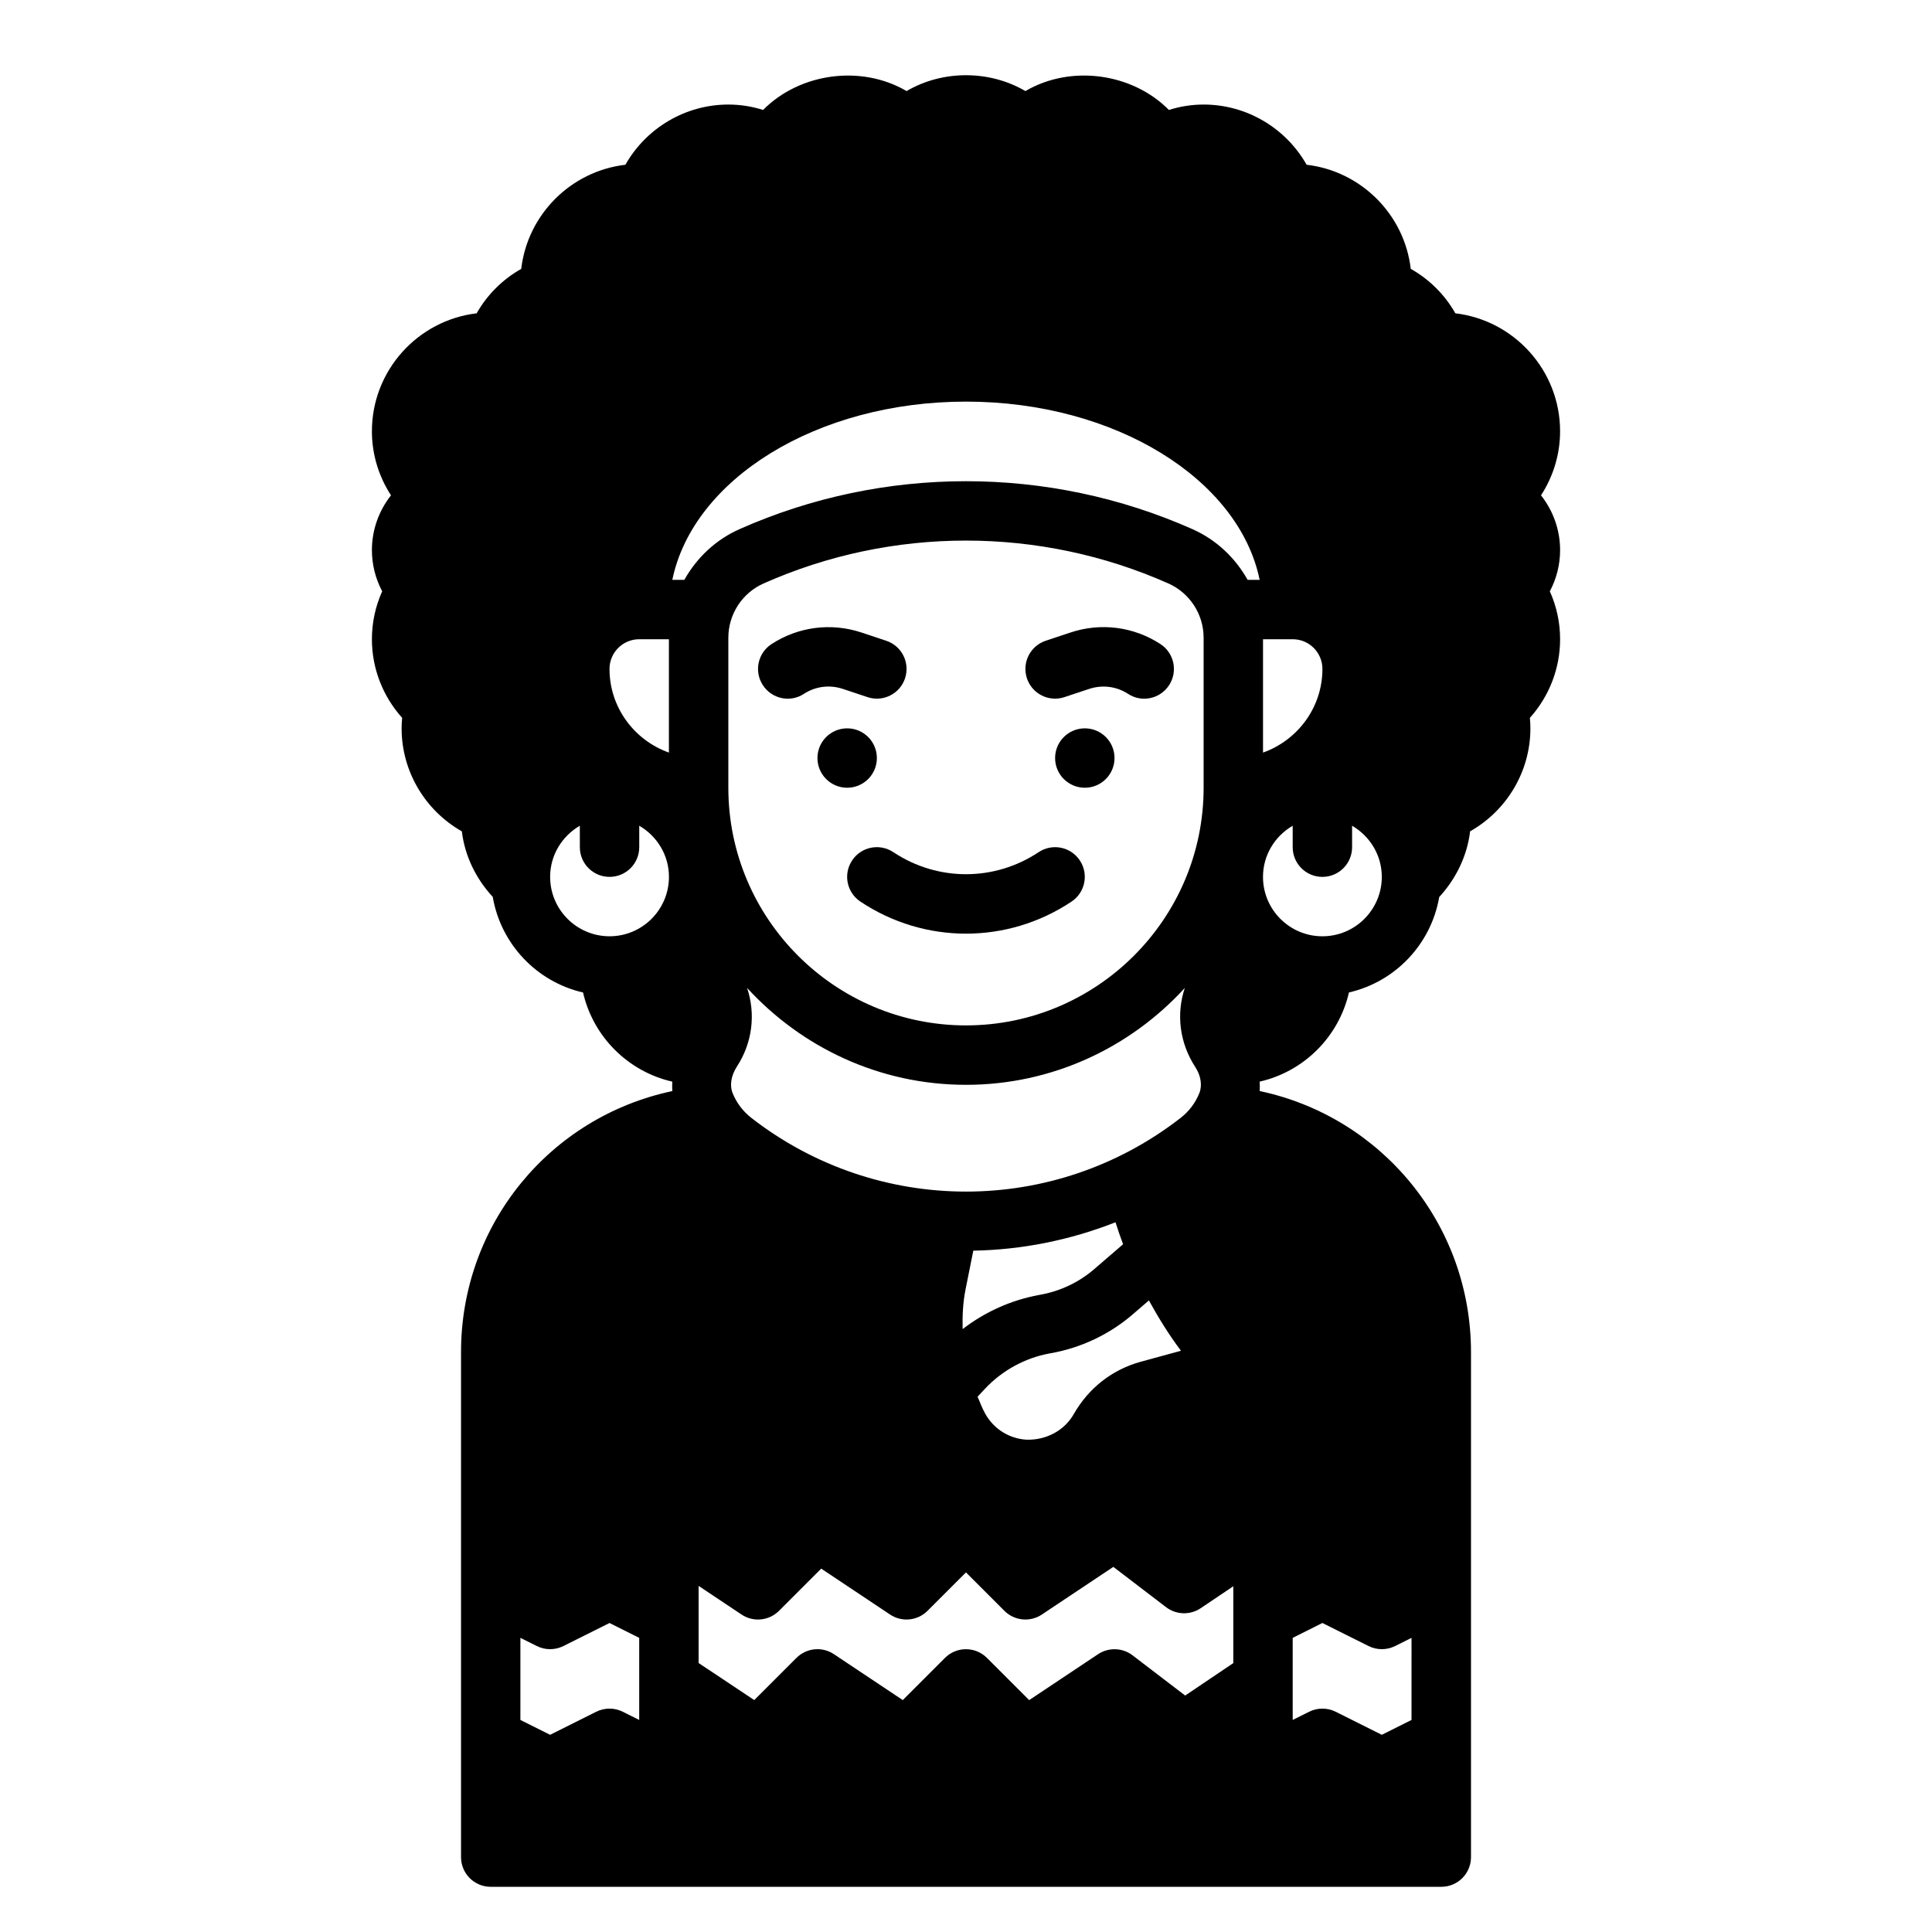 <?xml version="1.0" encoding="UTF-8"?>
<!-- Uploaded to: SVG Repo, www.svgrepo.com, Generator: SVG Repo Mixer Tools -->
<svg fill="#000000" width="800px" height="800px" version="1.1" viewBox="144 144 512 512" xmlns="http://www.w3.org/2000/svg">
 <g>
  <path d="m552.38 275.27c3.273-5.031 5.059-10.91 5.059-16.973 0-16.098-12.148-29.418-27.758-31.27-2.793-4.93-6.863-8.98-11.816-11.777-1.684-14.43-13.168-25.906-27.598-27.59-5.516-9.727-15.891-15.953-27.289-15.953-3.133 0-6.219 0.48-9.203 1.434-9.66-9.777-25.938-12.086-38.031-5.008-9.547-5.598-21.938-5.598-31.488 0-12.082-7.078-28.371-4.762-38.031 5.008-2.981-0.953-6.066-1.434-9.199-1.434-11.398 0-21.773 6.227-27.293 15.957-14.43 1.684-25.914 13.16-27.598 27.59-4.953 2.793-9.02 6.848-11.816 11.777-15.613 1.848-27.758 15.168-27.758 31.266 0 6.062 1.785 11.941 5.062 16.973-3.231 4.086-5.062 9.172-5.062 14.516 0 3.816 0.945 7.559 2.723 10.918-1.793 3.984-2.723 8.289-2.723 12.699 0 7.723 2.875 15.105 8.016 20.836-0.098 0.945-0.145 1.867-0.145 2.781 0 11.406 6.234 21.781 15.965 27.301 0.781 6.488 3.707 12.516 8.188 17.367 2.141 12.523 11.652 22.516 23.93 25.332 2.691 11.73 11.91 20.949 23.648 23.625-0.031 0.844-0.055 1.676 0.008 2.504-32.41 6.852-55.992 35.309-55.992 69.184v133.82c0 4.352 3.519 7.871 7.871 7.871h251.91c4.352 0 7.871-3.519 7.871-7.871v-133.82c0-33.785-23.617-62.332-56-69.195 0.062-0.828 0.031-1.66 0-2.496 11.738-2.676 20.973-11.895 23.656-23.633 12.266-2.809 21.766-12.777 23.922-25.277 4.481-4.879 7.406-10.926 8.188-17.422 9.742-5.508 15.977-15.883 15.977-27.289 0-0.914-0.047-1.836-0.141-2.777 5.141-5.734 8.012-13.117 8.012-20.84 0-4.41-0.93-8.715-2.723-12.699 1.781-3.359 2.723-7.098 2.723-10.918 0-5.344-1.832-10.43-5.059-14.516zm-262.59 101.11c0-5.801 3.188-10.824 7.871-13.555l0.004 5.684c0 4.352 3.519 7.871 7.871 7.871 4.352 0 7.871-3.519 7.871-7.871v-5.684c4.684 2.731 7.871 7.754 7.871 13.555 0 8.684-7.062 15.742-15.742 15.742-8.684 0-15.746-7.059-15.746-15.742zm158.68 112.25c2.543 4.598 5.289 9.086 8.5 13.336l-10.645 2.906c-7.527 2.062-13.801 6.918-17.781 13.902-2.551 4.441-7.367 6.879-12.445 6.762-4.613-0.25-8.715-2.816-10.988-6.856-0.82-1.457-1.387-3.016-2.039-4.543l1.961-2.102c4.527-4.84 10.621-8.164 17.051-9.344 8.375-1.426 16.176-5.141 22.484-10.699zm-6.84-14.895-7.406 6.383c-4.172 3.676-9.281 6.109-14.871 7.062-7.359 1.348-14.344 4.488-20.246 9.047-0.086-3.535 0.078-7.086 0.789-10.598l2.039-10.188c12.816-0.234 25.566-2.754 37.684-7.527 0.613 1.98 1.305 3.902 2.012 5.82zm-98.535-33.5c-2.211-1.723-3.922-3.992-4.961-6.59-0.805-2-0.387-4.637 1.172-7.023 4.039-6.203 5.023-13.793 2.684-20.812 14.418 15.734 35.051 25.68 58.008 25.68 22.953 0 43.578-9.934 57.984-25.664-2.332 7.016-1.348 14.602 2.777 20.949 1.48 2.242 1.891 4.879 1.086 6.894-1.031 2.582-2.738 4.848-4.953 6.574-33.5 26.055-80.293 26.055-113.8-0.008zm143.49-126.83c4.344 0 7.871 3.527 7.871 7.871 0 10.25-6.606 18.91-15.742 22.168v-30.039zm-23.613 39.359c0 34.723-28.254 62.977-62.977 62.977s-62.977-28.254-62.977-62.977v-39.762c0-6.211 3.668-11.863 9.344-14.383 17.043-7.574 35.328-11.359 53.633-11.359 18.285 0 36.59 3.785 53.625 11.359 5.68 2.519 9.352 8.172 9.352 14.383zm11.656-55.102c-3.258-5.816-8.273-10.613-14.609-13.43-38.148-16.941-81.902-16.941-120.05 0-6.336 2.816-11.352 7.613-14.609 13.43h-3.188c5.488-26.656 38.242-47.23 77.824-47.23 39.582 0 72.336 20.578 77.824 47.23zm-161.23 15.742h7.871v30.039c-9.141-3.258-15.742-11.918-15.742-22.168 0-4.344 3.527-7.871 7.871-7.871zm204.67 286.4-7.871 3.938-12.227-6.109c-1.102-0.559-2.312-0.832-3.519-0.832-1.203 0-2.418 0.277-3.519 0.828l-4.352 2.176v-21.758l7.871-3.938 12.227 6.109c2.211 1.109 4.824 1.109 7.047 0l4.344-2.172zm-47.23-26.621v11.555l-12.754 8.598-13.949-10.66c-2.684-2.055-6.367-2.148-9.148-0.293l-18.246 12.164-11.18-11.18c-1.543-1.539-3.555-2.312-5.57-2.312s-4.031 0.77-5.566 2.305l-11.18 11.18-18.246-12.164c-3.117-2.094-7.273-1.668-9.934 0.984l-11.18 11.18-14.746-9.824v-20.441l11.375 7.59c3.117 2.086 7.273 1.676 9.934-0.984l11.18-11.18 18.246 12.164c3.117 2.086 7.273 1.676 9.934-0.984l10.184-10.18 10.18 10.18c2.652 2.652 6.809 3.07 9.934 0.984l18.941-12.625 13.973 10.676c2.691 2.055 6.383 2.148 9.18 0.27l8.641-5.816zm-157.44 15.742v10.879l-4.352-2.172c-2.211-1.109-4.824-1.109-7.047 0l-12.219 6.109-7.871-3.938v-21.758l4.352 2.172c2.211 1.109 4.824 1.109 7.047 0l12.219-6.106 7.871 3.938zm181.05-196.8c-8.684 0-15.742-7.062-15.742-15.742 0-5.801 3.188-10.824 7.871-13.555v5.684c0 4.352 3.519 7.871 7.871 7.871 4.352 0 7.871-3.519 7.871-7.871v-5.684c4.684 2.731 7.871 7.754 7.871 13.555 0.004 8.684-7.059 15.742-15.742 15.742z"/>
  <path d="m376.38 344.89c0 4.348-3.523 7.871-7.871 7.871-4.348 0-7.875-3.523-7.875-7.871 0-4.348 3.527-7.871 7.875-7.871 4.348 0 7.871 3.523 7.871 7.871"/>
  <path d="m439.36 344.89c0 4.348-3.523 7.871-7.871 7.871-4.348 0-7.875-3.523-7.875-7.871 0-4.348 3.527-7.871 7.875-7.871 4.348 0 7.871 3.523 7.871 7.871"/>
  <path d="m451.52 314.68c-7.102-4.621-15.801-5.738-23.844-3.055l-6.551 2.18c-4.117 1.371-6.352 5.824-4.977 9.957 1.098 3.301 4.168 5.387 7.465 5.387 0.82 0 1.66-0.133 2.488-0.41l6.543-2.172c3.488-1.148 7.219-0.684 10.297 1.309 3.644 2.402 8.516 1.34 10.887-2.305 2.375-3.648 1.336-8.52-2.309-10.891z"/>
  <path d="m367.34 326.56 6.551 2.18c0.828 0.277 1.668 0.41 2.488 0.41 3.297 0 6.367-2.086 7.461-5.383 1.379-4.125-0.852-8.59-4.977-9.957l-6.559-2.188c-8.039-2.66-16.734-1.551-23.836 3.062-3.644 2.371-4.684 7.242-2.305 10.887 2.371 3.644 7.242 4.707 10.887 2.305 3.07-2 6.812-2.465 10.289-1.316z"/>
  <path d="m419.25 369.83c-11.699 7.793-26.797 7.793-38.504 0-3.637-2.41-8.508-1.441-10.918 2.18-2.418 3.621-1.441 8.5 2.18 10.918 8.5 5.668 18.238 8.5 27.984 8.5 9.746 0 19.484-2.832 27.984-8.5 3.621-2.418 4.598-7.297 2.18-10.918-2.414-3.621-7.285-4.586-10.906-2.18z"/>
 </g>
</svg>